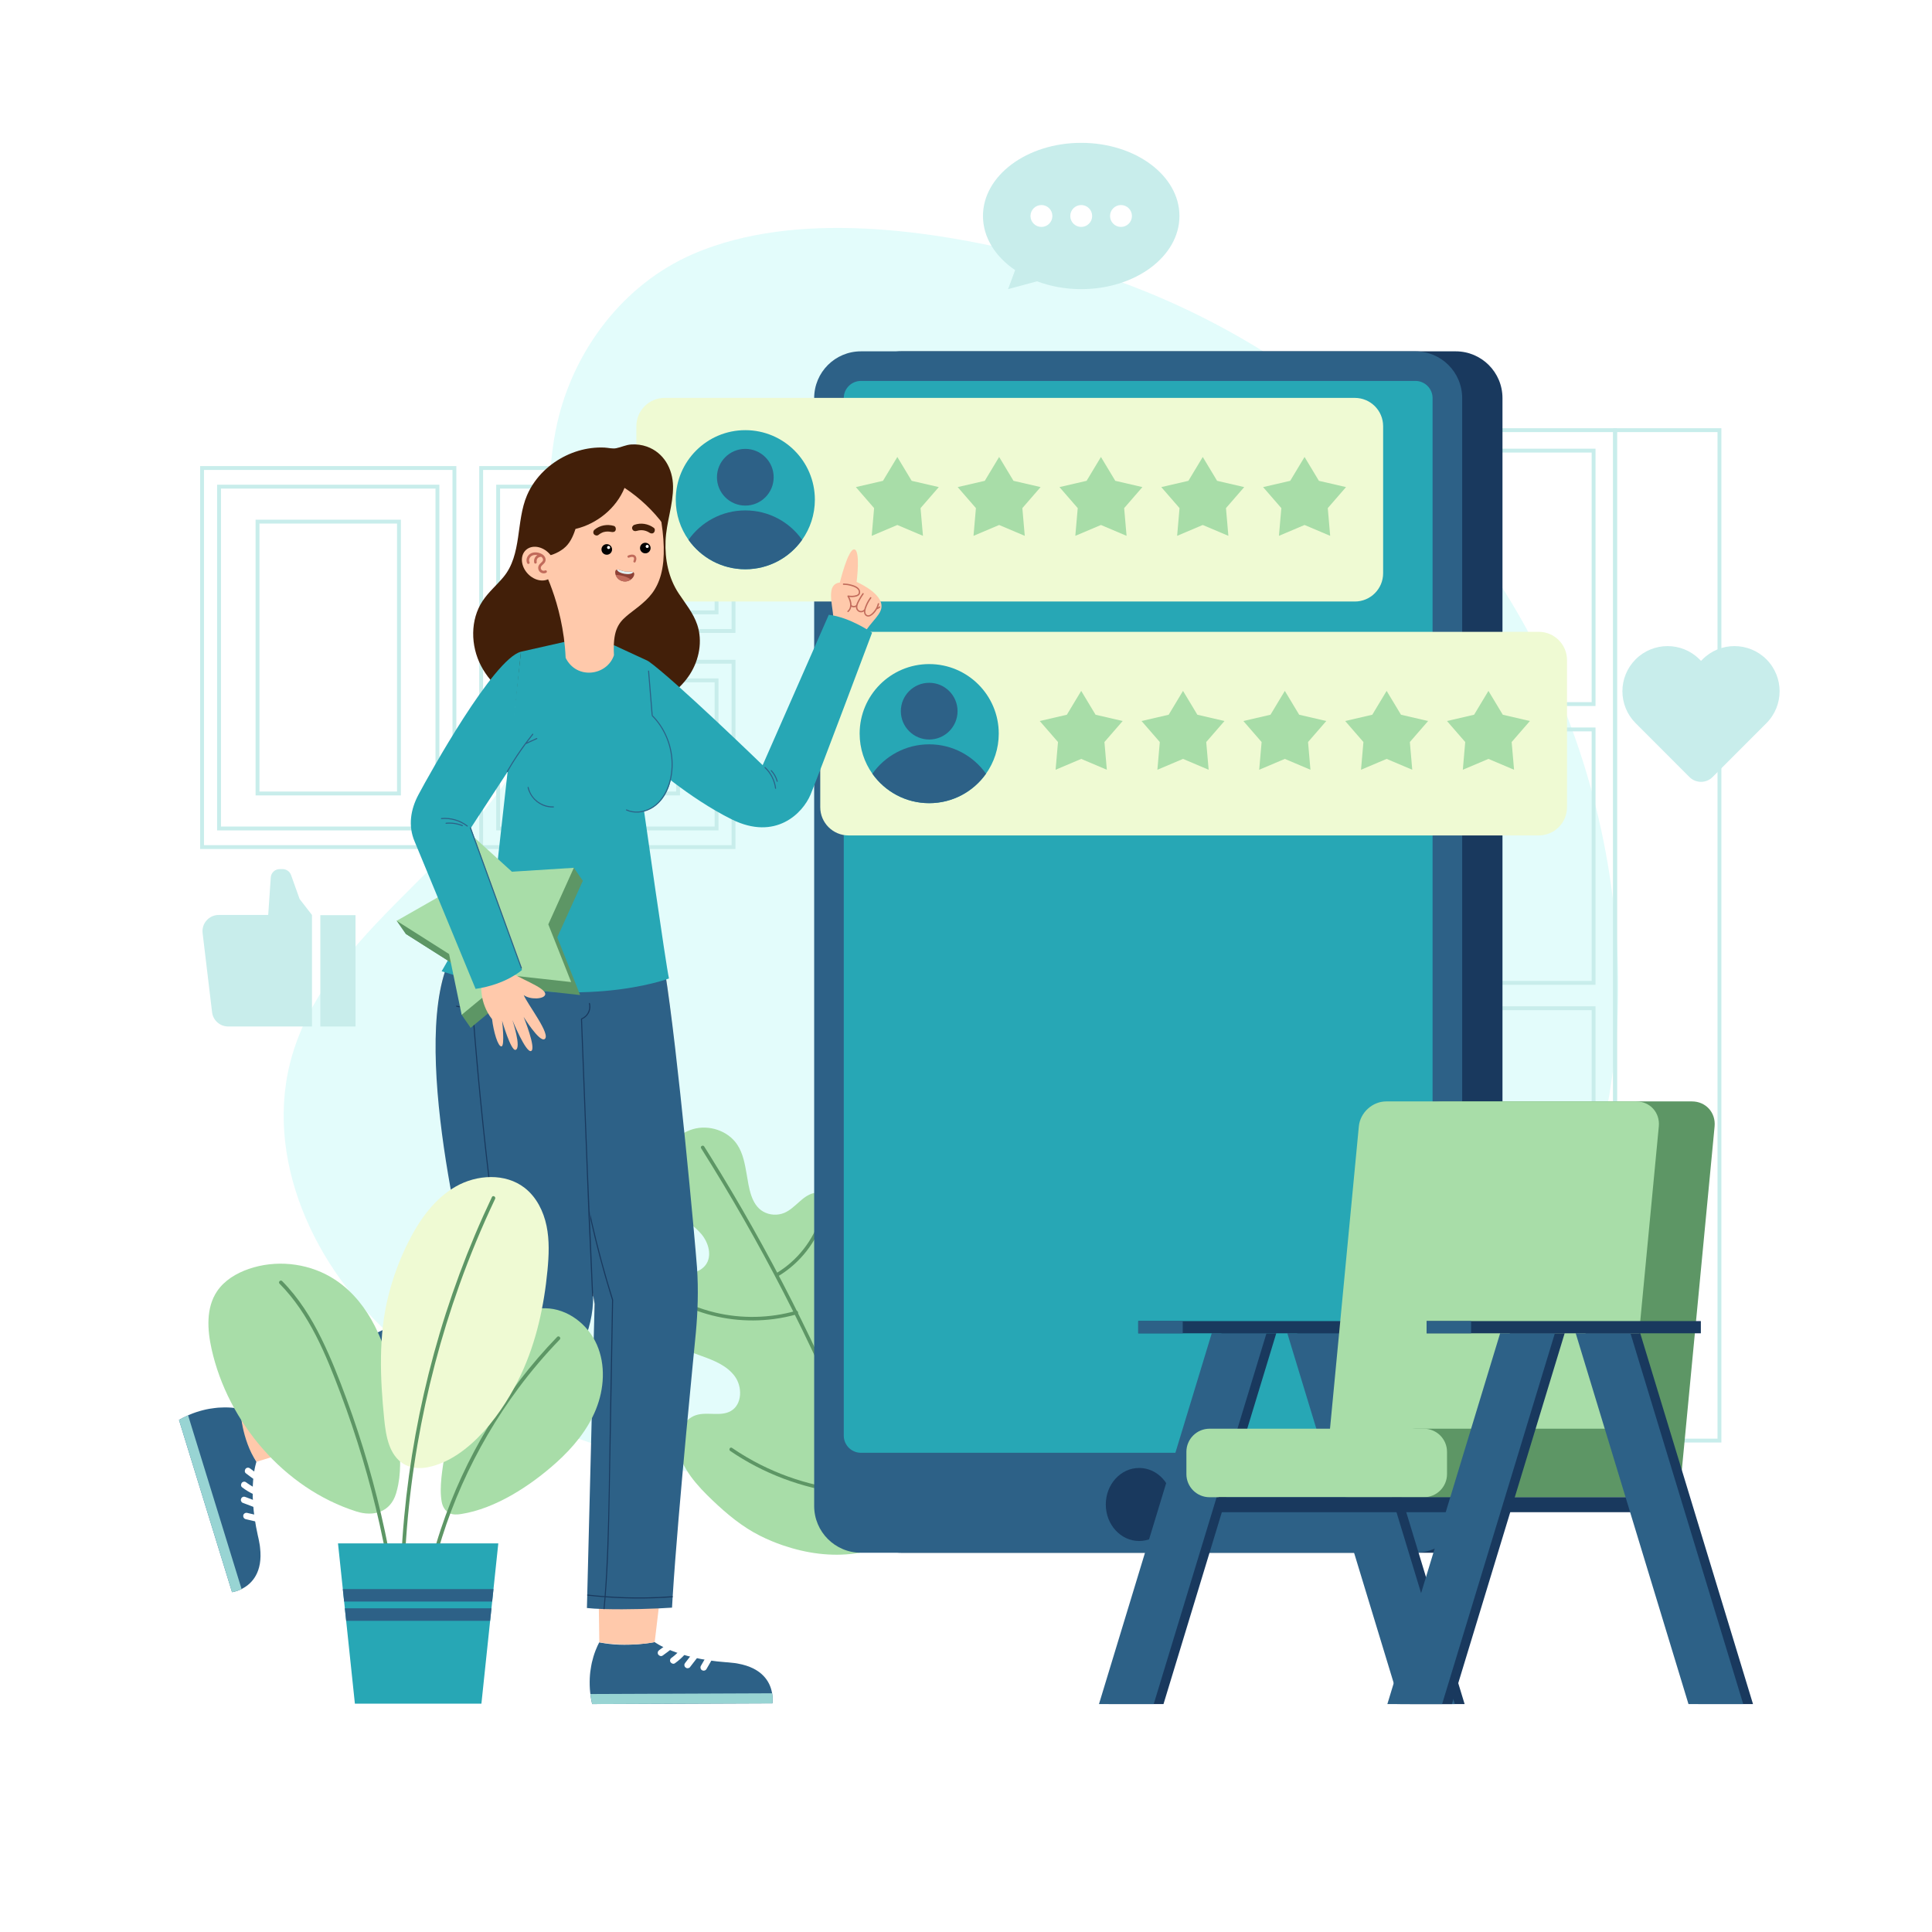 <?xml version="1.0" encoding="UTF-8"?>
<svg xmlns="http://www.w3.org/2000/svg" xmlns:xlink="http://www.w3.org/1999/xlink" version="1.1" x="0px" y="0px" viewBox="0 0 500 500" style="enable-background:new 0 0 500 500;" xml:space="preserve">
<g id="BACKGROUND">
	<rect style="fill:#FFFFFF;" width="500" height="500"></rect>
</g>
<g id="OBJECTS">
	<path style="fill:#E3FCFB;" d="M184.851,63.644c-1.913,0.644-3.789,1.362-5.623,2.16c-17.941,7.807-30.746,24.801-35.026,43.709   c-5.647,24.939,3.17,51.936-4.926,76.191c-11.506,34.472-53.215,52.314-63.589,87.144c-7.893,26.499,5.642,55.758,26.633,73.755   c20.991,17.997,48.154,26.864,74.846,34.08c33.891,9.161,68.777,16.397,103.845,14.746c35.069-1.651,70.646-12.926,96.375-36.813   c48.531-45.057,50.424-120.473,26.176-178.221c-23.464-55.88-71.836-96.9-130.136-112.714   C246.882,60.481,212.123,54.467,184.851,63.644z"></path>
	<g>
		<g>
			<g>
				<rect x="316.453" y="111.325" style="fill:none;stroke:#C8EDEB;stroke-miterlimit:10;" width="101.527" height="261.496"></rect>
				<rect x="417.98" y="111.325" style="fill:none;stroke:#C8EDEB;stroke-miterlimit:10;" width="27.014" height="261.496"></rect>
				<rect x="322.017" y="116.62" style="fill:none;stroke:#C8EDEB;stroke-miterlimit:10;" width="90.4" height="65.595"></rect>
				<rect x="322.017" y="188.774" style="fill:none;stroke:#C8EDEB;stroke-miterlimit:10;" width="90.4" height="65.595"></rect>
				<rect x="322.017" y="260.928" style="fill:none;stroke:#C8EDEB;stroke-miterlimit:10;" width="90.4" height="65.595"></rect>
			</g>
			<g>
				<g>
					<rect x="52.293" y="121.123" style="fill:none;stroke:#C8EDEB;stroke-miterlimit:10;" width="65.31" height="98.104"></rect>
					<rect x="56.687" y="125.942" style="fill:none;stroke:#C8EDEB;stroke-miterlimit:10;" width="56.522" height="88.465"></rect>
					<rect x="66.645" y="134.996" style="fill:none;stroke:#C8EDEB;stroke-miterlimit:10;" width="36.606" height="70.356"></rect>
				</g>
				<g>
					<rect x="124.526" y="171.257" style="fill:none;stroke:#C8EDEB;stroke-miterlimit:10;" width="65.31" height="47.969"></rect>
					<rect x="128.92" y="176.076" style="fill:none;stroke:#C8EDEB;stroke-miterlimit:10;" width="56.522" height="38.331"></rect>
					<rect x="138.878" y="185.131" style="fill:none;stroke:#C8EDEB;stroke-miterlimit:10;" width="36.606" height="20.222"></rect>
				</g>
				<g>
					<rect x="124.526" y="121.123" style="fill:none;stroke:#C8EDEB;stroke-miterlimit:10;" width="65.31" height="42.174"></rect>
					<rect x="128.92" y="125.942" style="fill:none;stroke:#C8EDEB;stroke-miterlimit:10;" width="56.522" height="32.536"></rect>
					<rect x="138.878" y="132.099" style="fill:none;stroke:#C8EDEB;stroke-miterlimit:10;" width="36.606" height="20.222"></rect>
				</g>
			</g>
		</g>
	</g>
	<g>
		<path style="fill:#A8DDA8;" d="M202.624,399.937c-2.027-0.689-4.005-1.518-5.917-2.477c-4.627-2.323-8.584-5.628-12.317-9.183    c-3.738-3.561-8.358-8.445-8.868-13.817c-0.32-3.373,1.365-7.16,4.586-8.215c2.918-0.956,6.388,0.451,9.047-1.083    c2.959-1.707,3.018-6.274,0.982-9.017c-2.036-2.743-5.411-4.089-8.629-5.235c-3.218-1.147-6.615-2.328-8.872-4.893    c-1.984-2.255-2.831-5.463-2.217-8.403c0.614-2.94,2.673-5.542,5.393-6.815c2.325-1.088,5.229-1.364,6.787-3.405    c1.772-2.322,0.791-5.794-1.093-8.026c-1.884-2.232-4.497-3.729-6.522-5.833c-3.014-3.13-4.58-7.686-3.817-11.964    c0.763-4.278,3.959-8.108,8.127-9.339c4.167-1.231,9.095,0.376,11.502,3.994c1.498,2.251,1.978,5.007,2.443,7.671    c0.576,3.3,1.071,7.848,4.297,9.674c1.635,0.926,3.702,1.048,5.435,0.32c2.855-1.199,4.628-4.44,7.649-5.123    c1.773-0.401,3.682,0.215,5.085,1.371c1.403,1.157,2.339,2.801,2.915,4.526c2.496,7.474-1.334,14.97-2.09,22.385    c-0.377,3.701,0.277,9.192,4.676,10.205c1.578,0.363,3.403-0.214,4.278-1.577c1.133-1.764,0.453-4.136,1.097-6.131    c0.822-2.547,3.817-3.972,6.46-3.554c2.643,0.418,4.862,2.334,6.265,4.613c5.152,8.369,5.279,21.176,4.416,30.607    c-0.605,6.613-1.646,13.475-4.74,19.434c-1.519,2.925-3.578,5.582-6.259,7.529c-3.22,2.338-7.442,3.316-11.349,3.852    C215.005,402.902,208.676,401.993,202.624,399.937z"></path>
		<path style="fill:#5D9665;" d="M230.443,396.355c-2.399-6.815-4.946-13.578-7.641-20.281c-2.684-6.675-5.512-13.291-8.483-19.843    c-2.984-6.58-6.112-13.094-9.382-19.537c-3.269-6.443-6.68-12.814-10.229-19.107c-3.531-6.262-7.2-12.448-11.002-18.549    c-0.485-0.778-0.972-1.554-1.46-2.329c-0.314-0.498-1.108-0.038-0.792,0.463c3.835,6.081,7.539,12.245,11.106,18.488    c3.566,6.243,6.996,12.563,10.287,18.956c3.29,6.392,6.441,12.857,9.45,19.386c3.021,6.558,5.899,13.182,8.629,19.866    c2.718,6.656,5.29,13.372,7.714,20.14c0.309,0.863,0.615,1.726,0.92,2.591C229.754,397.152,230.64,396.914,230.443,396.355z"></path>
		<path style="fill:#5D9665;" d="M226.538,386.001c-10.247,0.088-20.481-2.297-29.639-6.895c-2.581-1.296-5.07-2.766-7.455-4.394    c-0.489-0.333-0.948,0.461-0.463,0.792c8.575,5.854,18.524,9.59,28.819,10.901c2.897,0.369,5.817,0.538,8.738,0.513    C227.127,386.913,227.129,385.996,226.538,386.001z"></path>
		<path style="fill:#5D9665;" d="M232.198,344.139c-0.069,8.324-2.261,16.635-6.408,23.862c-1.101,1.918-2.399,3.777-4.247,5.043    c-0.484,0.332-0.025,1.126,0.463,0.792c3.363-2.306,5.309-6.365,6.899-9.996c1.739-3.973,2.967-8.163,3.626-12.45    c0.369-2.4,0.565-4.823,0.585-7.251C233.119,343.549,232.202,343.548,232.198,344.139z"></path>
		<path style="fill:#5D9665;" d="M205.972,339.253c-6.776,1.919-14.01,2.071-20.862,0.44c-1.955-0.465-3.87-1.076-5.737-1.819    c-0.548-0.218-0.786,0.668-0.244,0.884c6.688,2.661,14.039,3.552,21.173,2.604c1.999-0.266,3.974-0.675,5.914-1.224    C206.782,339.976,206.541,339.091,205.972,339.253z"></path>
		<path style="fill:#5D9665;" d="M212.408,314.742c-1.852,6.181-6.05,11.54-11.604,14.824c-0.508,0.3-0.047,1.093,0.463,0.792    c5.758-3.404,10.106-8.965,12.025-15.372C213.462,314.419,212.578,314.177,212.408,314.742z"></path>
	</g>
	<g>
		<g>
			<path style="fill:#19395E;" d="M376.74,90.925H233.236c-6.682,0-12.1,5.417-12.1,12.1v286.723c0,6.682,5.417,12.1,12.1,12.1     H376.74c6.682,0,12.1-5.417,12.1-12.1V103.024C388.84,96.342,383.422,90.925,376.74,90.925z"></path>
			<path style="fill:#2D6187;" d="M366.311,90.925H222.807c-6.682,0-12.1,5.417-12.1,12.1v286.723c0,6.682,5.417,12.1,12.1,12.1     h143.504c6.683,0,12.1-5.417,12.1-12.1V103.024C378.41,96.342,372.993,90.925,366.311,90.925z"></path>
			<path style="fill:#27A7B5;" d="M222.807,375.978c-2.449,0-4.441-1.992-4.441-4.441V103.024c0-2.449,1.992-4.44,4.441-4.44     h143.504c2.449,0,4.44,1.992,4.44,4.44v268.513c0,2.449-1.992,4.441-4.44,4.441H222.807z"></path>
			<ellipse style="fill:#19395E;" cx="294.811" cy="389.357" rx="8.634" ry="9.452"></ellipse>
		</g>
		<g>
			<path style="fill:#EFFAD3;" d="M350.635,102.977H172.011c-4.042,0-7.319,3.277-7.319,7.319v38.058     c0,4.042,3.277,7.319,7.319,7.319h178.624c4.042,0,7.319-3.277,7.319-7.319v-38.058     C357.953,106.253,354.677,102.977,350.635,102.977z"></path>
			<g>
				<path style="fill:#27A7B5;" d="M210.887,129.322c0,3.868-1.22,7.447-3.298,10.383c-3.258,4.608-8.63,7.618-14.702,7.618      c-6.072,0-11.445-3.01-14.702-7.618c-2.078-2.937-3.298-6.516-3.298-10.383c0-9.94,8.061-17.997,18.001-17.997      C202.826,111.325,210.887,119.382,210.887,129.322z"></path>
				<path style="fill:#2D6187;" d="M207.589,139.706c-3.258,4.608-8.63,7.618-14.702,7.618c-6.072,0-11.445-3.01-14.702-7.618      c3.258-4.608,8.63-7.614,14.702-7.614C198.958,132.092,204.331,135.098,207.589,139.706z"></path>
				<circle style="fill:#2D6187;" cx="192.886" cy="123.508" r="7.338"></circle>
			</g>
			<g>
				<polygon style="fill:#A8DDA8;" points="232.228,135.864 225.597,138.674 226.219,131.499 221.498,126.06 228.514,124.435       232.228,118.265 235.941,124.435 242.958,126.06 238.236,131.499 238.859,138.674     "></polygon>
				<polygon style="fill:#A8DDA8;" points="258.576,135.864 251.944,138.674 252.567,131.499 247.846,126.06 254.862,124.435       258.576,118.265 262.289,124.435 269.305,126.06 264.584,131.499 265.207,138.674     "></polygon>
				<polygon style="fill:#A8DDA8;" points="284.923,135.864 278.292,138.674 278.915,131.499 274.194,126.06 281.21,124.435       284.923,118.265 288.637,124.435 295.653,126.06 290.932,131.499 291.555,138.674     "></polygon>
				<polygon style="fill:#A8DDA8;" points="311.271,135.864 304.64,138.674 305.262,131.499 300.542,126.06 307.558,124.435       311.271,118.265 314.985,124.435 322.001,126.06 317.28,131.499 317.902,138.674     "></polygon>
				<polygon style="fill:#A8DDA8;" points="337.619,135.864 330.987,138.674 331.61,131.499 326.889,126.06 333.905,124.435       337.619,118.265 341.332,124.435 348.348,126.06 343.627,131.499 344.25,138.674     "></polygon>
			</g>
		</g>
		<g>
			<path style="fill:#EFFAD3;" d="M398.224,163.514H219.6c-4.042,0-7.319,3.277-7.319,7.319v38.058c0,4.042,3.277,7.319,7.319,7.319     h178.624c4.042,0,7.319-3.277,7.319-7.319v-38.058C405.542,166.791,402.266,163.514,398.224,163.514z"></path>
			<g>
				<path style="fill:#27A7B5;" d="M258.476,189.86c0,3.868-1.22,7.447-3.298,10.383c-3.258,4.608-8.63,7.618-14.702,7.618      c-6.072,0-11.445-3.01-14.702-7.618c-2.078-2.937-3.298-6.516-3.298-10.383c0-9.94,8.061-17.997,18.001-17.997      C250.415,171.863,258.476,179.92,258.476,189.86z"></path>
				<path style="fill:#2D6187;" d="M255.177,200.243c-3.258,4.608-8.63,7.618-14.702,7.618c-6.072,0-11.445-3.01-14.702-7.618      c3.258-4.608,8.63-7.614,14.702-7.614C246.547,192.63,251.92,195.635,255.177,200.243z"></path>
				<circle style="fill:#2D6187;" cx="240.475" cy="184.046" r="7.338"></circle>
			</g>
			<g>
				<polygon style="fill:#A8DDA8;" points="279.817,196.402 273.186,199.211 273.809,192.037 269.087,186.598 276.103,184.973       279.817,178.803 283.53,184.973 290.547,186.598 285.826,192.037 286.448,199.211     "></polygon>
				<polygon style="fill:#A8DDA8;" points="306.165,196.402 299.533,199.211 300.156,192.037 295.435,186.598 302.451,184.973       306.165,178.803 309.878,184.973 316.894,186.598 312.173,192.037 312.796,199.211     "></polygon>
				<polygon style="fill:#A8DDA8;" points="332.512,196.402 325.881,199.211 326.504,192.037 321.783,186.598 328.799,184.973       332.512,178.803 336.226,184.973 343.242,186.598 338.521,192.037 339.144,199.211     "></polygon>
				<polygon style="fill:#A8DDA8;" points="358.86,196.402 352.229,199.211 352.852,192.037 348.13,186.598 355.147,184.973       358.86,178.803 362.574,184.973 369.59,186.598 364.869,192.037 365.491,199.211     "></polygon>
				<polygon style="fill:#A8DDA8;" points="385.208,196.402 378.576,199.211 379.199,192.037 374.478,186.598 381.494,184.973       385.208,178.803 388.921,184.973 395.937,186.598 391.216,192.037 391.839,199.211     "></polygon>
			</g>
		</g>
	</g>
	<g>
		<g>
			<g>
				<path style="fill:#2D6187;" d="M152.752,438.102l0.047,0.305c0.048,0.453,0.105,0.887,0.19,1.358      c0.094,0.388,0.17,0.813,0.255,1.247l46.648-0.19c0,0,0.072-0.481,0.069-1.239c-0.02-0.388-0.05-0.841-0.135-1.368      c-0.019-0.092-0.028-0.203-0.066-0.305c-0.519-2.624-2.448-6.241-8.824-7.38c-0.305-0.073-0.629-0.109-0.981-0.153h-0.028      c-0.5-0.072-0.999-0.116-1.536-0.16c-0.176-0.009-0.352-0.026-0.527-0.035c-12.764-0.947-18.431-5.205-18.431-5.205      s-7.391,1.51-14.332,0.058c0,0-0.808,1.353-1.52,3.705c-0.11,0.398-0.228,0.824-0.337,1.277      c-0.027,0.084-0.046,0.176-0.073,0.278c-0.046,0.176-0.082,0.379-0.118,0.583c-0.009,0.055-0.027,0.13-0.027,0.185      c0,0.046-0.027,0.065-0.027,0.102c-0.181,0.962-0.315,2.017-0.366,3.154C152.584,435.504,152.598,436.771,152.752,438.102z"></path>
				<path style="fill:#FFFFFF;" d="M174.067,425.337c-0.16-0.145-0.368-0.253-0.591-0.242c-0.235,0.012-0.406,0.101-0.589,0.246      c-0.128,0.102-0.256,0.203-0.385,0.304c-0.613,0.476-1.237,0.94-1.871,1.387c-0.18,0.127-0.322,0.281-0.381,0.5      c-0.054,0.2-0.028,0.465,0.087,0.642c0.23,0.353,0.761,0.564,1.142,0.295c0.885-0.624,1.748-1.277,2.593-1.954      c0.156-0.124,0.242-0.401,0.242-0.59C174.313,425.721,174.221,425.477,174.067,425.337z"></path>
				<path style="fill:#FFFFFF;" d="M177.375,426.809c-0.313-0.285-0.877-0.35-1.179,0.005c-0.607,0.713-1.286,1.361-2.022,1.94      c-0.118,0.09-0.236,0.179-0.357,0.265c-0.18,0.129-0.321,0.279-0.381,0.5c-0.054,0.2-0.028,0.465,0.087,0.642      c0.229,0.352,0.762,0.565,1.142,0.294c1-0.713,1.918-1.532,2.715-2.467c0.145-0.171,0.243-0.36,0.242-0.591      C177.621,427.193,177.529,426.949,177.375,426.809z"></path>
				<path style="fill:#FFFFFF;" d="M180.415,427.874c-0.16-0.145-0.368-0.253-0.59-0.242c-0.205,0.01-0.457,0.076-0.589,0.246      l-1.881,2.439c-0.141,0.183-0.243,0.349-0.242,0.591c0.001,0.204,0.093,0.448,0.247,0.589c0.159,0.145,0.368,0.253,0.59,0.242      c0.205-0.01,0.457-0.076,0.589-0.247l1.881-2.439c0.141-0.183,0.243-0.349,0.242-0.591      C180.661,428.258,180.569,428.014,180.415,427.874z"></path>
				<path style="fill:#FFFFFF;" d="M183.785,428.646c-0.402-0.211-0.911-0.099-1.143,0.309c-0.41,0.709-0.816,1.411-1.226,2.12      c-0.254,0.377-0.137,0.965,0.277,1.182c0.402,0.211,0.911,0.099,1.143-0.309c0.41-0.709,0.816-1.411,1.226-2.12      C184.316,429.45,184.199,428.862,183.785,428.646z"></path>
				<path style="fill:#98D4D3;" d="M152.793,438.413c0.056,0.44,0.111,0.888,0.203,1.346c0.082,0.404,0.156,0.826,0.256,1.256      l46.638-0.19c0,0,0.079-0.476,0.076-1.24c-0.02-0.395-0.049-0.853-0.14-1.364L152.793,438.413z"></path>
			</g>
			<g>
				<path style="fill:#2D6187;" d="M48.966,366.156l-0.278,0.134c-0.42,0.178-0.818,0.358-1.245,0.577      c-0.344,0.203-0.729,0.399-1.119,0.606l13.728,44.583c0,0,0.481-0.071,1.206-0.294c0.366-0.132,0.79-0.292,1.27-0.526      c0.083-0.045,0.186-0.087,0.273-0.152c2.36-1.259,5.261-4.155,4.5-10.586c-0.019-0.313-0.079-0.634-0.138-0.983l-0.008-0.027      c-0.076-0.499-0.179-0.99-0.293-1.516c-0.043-0.171-0.077-0.344-0.12-0.515c-2.801-12.489-0.372-19.148-0.372-19.148      s-3.591-6.634-4.218-13.697c0,0-1.53-0.38-3.986-0.379c-0.413,0.011-0.855,0.021-1.32,0.049      c-0.088-0.002-0.182,0.008-0.287,0.011c-0.182,0.008-0.387,0.032-0.592,0.056c-0.056,0.008-0.132,0.012-0.185,0.028      c-0.044,0.013-0.07-0.008-0.105,0.003c-0.973,0.106-2.022,0.284-3.125,0.565C51.403,365.241,50.195,365.623,48.966,366.156z"></path>
				<path style="fill:#FFFFFF;" d="M67.37,382.846c0.093-0.195,0.135-0.426,0.06-0.635c-0.079-0.221-0.214-0.36-0.407-0.491      c-0.135-0.093-0.269-0.186-0.403-0.28c-0.634-0.449-1.258-0.911-1.871-1.388c-0.174-0.136-0.362-0.226-0.589-0.22      c-0.207,0.006-0.453,0.108-0.589,0.269c-0.272,0.322-0.318,0.892,0.049,1.178c0.854,0.665,1.73,1.301,2.623,1.914      c0.164,0.113,0.454,0.116,0.635,0.06C67.074,383.193,67.28,383.034,67.37,382.846z"></path>
				<path style="fill:#FFFFFF;" d="M66.923,386.439c0.182-0.383,0.08-0.941-0.347-1.127c-0.858-0.374-1.675-0.835-2.443-1.371      c-0.12-0.087-0.24-0.174-0.357-0.264c-0.175-0.135-0.36-0.226-0.589-0.22c-0.207,0.006-0.454,0.108-0.59,0.269      c-0.27,0.321-0.32,0.894,0.05,1.178c0.972,0.75,2.023,1.39,3.149,1.882c0.206,0.09,0.415,0.128,0.636,0.06      C66.626,386.786,66.833,386.627,66.923,386.439z"></path>
				<path style="fill:#FFFFFF;" d="M66.786,389.658c0.093-0.195,0.135-0.426,0.06-0.635c-0.069-0.193-0.206-0.415-0.407-0.492      l-2.88-1.092c-0.216-0.082-0.404-0.131-0.635-0.06c-0.195,0.06-0.402,0.219-0.492,0.407c-0.093,0.195-0.135,0.426-0.06,0.635      c0.069,0.193,0.206,0.415,0.407,0.492l2.88,1.092c0.216,0.082,0.404,0.131,0.635,0.06      C66.49,390.004,66.696,389.846,66.786,389.658z"></path>
				<path style="fill:#FFFFFF;" d="M67.026,393.107c0.085-0.446-0.17-0.9-0.628-1.004c-0.797-0.186-1.587-0.371-2.384-0.557      c-0.435-0.133-0.963,0.149-1.05,0.608c-0.085,0.446,0.17,0.9,0.628,1.004c0.797,0.186,1.588,0.371,2.385,0.557      C66.41,393.848,66.938,393.566,67.026,393.107z"></path>
				<path style="fill:#98D4D3;" d="M48.68,366.286c-0.405,0.181-0.818,0.365-1.229,0.585c-0.362,0.196-0.745,0.389-1.128,0.61      l13.725,44.573c0,0,0.479-0.063,1.208-0.287c0.372-0.134,0.802-0.294,1.265-0.53L48.68,366.286z"></path>
			</g>
			<path style="fill:#FFC9AB;" d="M179.116,344.543c-0.404,2.528-6.069,50.067-8.542,70.846c-0.696,5.859-1.138,9.588-1.138,9.588     s-6.003,1.368-14.333,0.06l-0.139-9.943l-1.081-77.66l-14.229-86.068h32.433c3.309,20.437,7.047,70.944,7.464,76.797     C179.968,334.019,179.761,340.513,179.116,344.543z"></path>
			<path style="fill:#FFC9AB;" d="M141.755,355.231c-4.428,1.324-48.388,14.8-67.064,20.525c-5.105,1.567-8.321,2.553-8.321,2.553     c-3.849-5.698-4.218-13.689-4.218-13.689c2.433-0.672,5.165-1.766,8.111-3.137c16.296-7.571,39.166-23.536,54.667-23.001     c0,0-18.305-61.132-9.746-87.117h33.727c0,0,3.997,74.87,4.183,83.699C153.279,343.893,148.586,353.186,141.755,355.231z"></path>
			<g>
				<path style="fill:#2D6187;" d="M180.099,344.751c-0.221,2.438-4.576,45.639-6.006,68.342c-0.005,0.093-0.011,0.183-0.016,0.273      c-0.057,0.936-0.112,1.835-0.158,2.692c-3.975,0.289-11.72,0.53-17.462,0.368c-0.09-0.003-0.18-0.005-0.267-0.008      c-1.66-0.049-3.14-0.137-4.297-0.265l0.082-3.219l0.005-0.273l1.903-75.227l-0.377-2.274c0-0.003,0-0.003,0-0.005l-0.005-0.033      l-0.363-2.195c0-0.003,0-0.005-0.003-0.011l-13.481-81.55h32.433c3.309,20.437,7.874,70.734,8.291,76.587      C180.795,333.808,180.561,339.673,180.099,344.751z"></path>
				<path style="fill:#19395E;" d="M158.676,336.418c-0.106,6.077-0.216,12.152-0.322,18.229      c-0.194,10.822-0.382,21.641-0.579,32.463c-0.156,8.671-0.347,17.347-1.029,25.993c-0.006,0.09-0.014,0.183-0.019,0.273h-0.003      c-0.079,1.016-0.169,2.034-0.268,3.049c-0.09-0.003-0.18-0.005-0.267-0.008c0.095-1.021,0.186-2.042,0.267-3.063      c0.006-0.09,0.014-0.18,0.022-0.27c0.306-3.893,0.516-7.792,0.663-11.693c0.409-10.77,0.491-21.554,0.682-32.327      c0.194-10.877,0.385-21.751,0.579-32.625c-0.128-0.415-0.259-0.827-0.385-1.242c-1.032-3.344-1.996-6.708-2.891-10.09      c-0.838-3.178-1.619-6.372-2.337-9.577c-0.046-0.207-0.093-0.415-0.139-0.622c-0.008-0.033-0.014-0.066-0.022-0.098      c-0.131-0.595-0.259-1.19-0.387-1.788c-0.595-2.793-1.147-5.597-1.649-8.406c-0.617-3.445-1.166-6.902-1.641-10.369      c-0.475-3.445-0.879-6.899-1.212-10.361c-0.019-0.175,0.254-0.172,0.273,0c0.041,0.437,0.085,0.871,0.128,1.308      c0.355,3.484,0.781,6.962,1.278,10.432c0.494,3.445,1.057,6.883,1.69,10.306c0.339,1.826,0.693,3.65,1.07,5.468      c0.126,0.601,0.251,1.201,0.38,1.802c0.057,0.257,0.112,0.513,0.169,0.773c0,0.003,0,0.003,0,0.005      c0.161,0.745,0.327,1.488,0.497,2.233c0.773,3.396,1.611,6.776,2.52,10.137c0.906,3.355,1.881,6.691,2.921,10.009      c0,0.003,0.003,0.008,0.003,0.014c0,0.003,0.003,0.003,0.003,0.005v0.008C158.673,336.397,158.679,336.405,158.676,336.418z"></path>
				<path style="fill:#2D6187;" d="M153.508,335.425c0.096,8.764-4.289,18.663-11.051,20.689      c-4.202,1.256-43.739,14.958-63.726,21.246c-0.087,0.03-0.175,0.057-0.259,0.085c-0.98,0.306-1.914,0.595-2.79,0.865      c-1.916-4.081-4.865-12.217-6.014-17.388c-0.022-0.093-0.041-0.183-0.06-0.273c-0.098-0.453-0.18-0.885-0.246-1.283      c1.084-0.502,2.181-1.032,3.29-1.581c0.085-0.044,0.172-0.085,0.259-0.128c15.428-7.674,33.121-19.179,50.004-20.757      c0.011-0.003,0.022-0.003,0.035-0.003c0.066-0.011,0.131-0.014,0.199-0.022c0,0-16.525-59.524-7.966-85.509l34.942-0.158      c0,0,0.003,0.055,0.005,0.158c0.038,0.893,0.235,5.487,0.513,12.113v0.003c0.005,0.098,0.008,0.191,0.014,0.289      c0.554,13.203,1.433,34.232,2.069,50.203c0,0.003,0,0.003,0,0.005c0.022,0.521,0.041,1.04,0.063,1.551      c0.379,9.624,0.663,17.17,0.715,19.624c0,0.003,0,0.003,0,0.005v0.126C153.508,335.332,153.508,335.378,153.508,335.425z"></path>
				<path style="fill:#19395E;" d="M152.132,303.02c-0.321-8.375-0.641-16.75-0.962-25.125c-0.18-4.704-0.36-9.407-0.54-14.111      c0.718-0.311,1.329-0.841,1.712-1.527c0.443-0.792,0.553-1.739,0.331-2.616c-0.043-0.17-0.307-0.098-0.263,0.073      c0.4,1.576-0.43,3.24-1.942,3.848c-0.031,0.012-0.051,0.033-0.066,0.057c-0.029,0.022-0.049,0.055-0.047,0.103      c0.322,8.418,0.645,16.836,0.967,25.254c0.321,8.375,0.641,16.75,0.962,25.125c0.181,4.724,0.775,16.561,0.956,21.286      c0.007,0.175,0.28,0.176,0.273,0C153.189,326.969,152.454,311.438,152.132,303.02z"></path>
				<path style="fill:#19395E;" d="M131.111,338.34c-0.568,0.106-1.136,0.218-1.704,0.333c-4.581,0.917-9.124,2.015-13.62,3.284      c-4.513,1.275-8.971,2.727-13.372,4.349c-4.382,1.613-8.703,3.385-12.979,5.264c-4.248,1.867-8.455,3.836-12.635,5.856      c-1.226,0.592-2.449,1.188-3.669,1.788c-0.085,0.041-0.172,0.082-0.257,0.125c-1.07,0.524-2.138,1.051-3.208,1.581      c-0.022-0.093-0.041-0.183-0.06-0.273c1.073-0.532,2.148-1.062,3.224-1.589c0.085-0.044,0.172-0.085,0.257-0.125      c1.726-0.849,3.456-1.69,5.19-2.52c4.204-2.015,8.436-3.97,12.719-5.818c4.251-1.835,8.548-3.56,12.905-5.122      c4.417-1.581,8.895-2.992,13.421-4.226c4.477-1.22,9.001-2.266,13.558-3.14c-0.849-5.618-1.652-11.242-2.408-16.872      c-1.346-10.033-2.547-20.085-3.601-30.154c-1.059-10.118-1.966-20.252-2.727-30.4c-0.014-0.175,0.259-0.172,0.273,0      c0.426,5.66,0.895,11.316,1.411,16.967c0.92,10.082,1.99,20.148,3.208,30.197c1.22,10.09,2.594,20.159,4.111,30.208      c0,0.014,0,0.027-0.003,0.041C131.231,338.16,131.242,338.316,131.111,338.34z"></path>
				<path style="fill:#19395E;" d="M174.093,413.093c-0.005,0.093-0.011,0.183-0.016,0.273c-0.748,0.057-1.499,0.107-2.247,0.147      c-3.628,0.199-7.265,0.229-10.899,0.096c-1.403-0.052-2.804-0.131-4.204-0.232h-0.003c-0.09-0.005-0.177-0.014-0.268-0.022      c-1.496-0.109-2.992-0.251-4.483-0.42l0.005-0.273c1.384,0.158,2.774,0.289,4.163,0.399c0.112,0.008,0.224,0.016,0.336,0.025      c0.09,0.008,0.177,0.014,0.268,0.019c3.423,0.249,6.858,0.349,10.29,0.303C169.389,413.374,171.745,413.27,174.093,413.093z"></path>
				<path style="fill:#19395E;" d="M78.731,377.359c-0.087,0.03-0.175,0.057-0.259,0.085c-0.262-0.543-0.513-1.089-0.756-1.641      c-1.335-3.011-2.443-6.121-3.312-9.296c-0.644-2.359-1.155-4.75-1.529-7.167c-0.017-0.093-0.03-0.188-0.044-0.281      c-0.065-0.423-0.126-0.849-0.18-1.275c0.085-0.044,0.172-0.085,0.259-0.128c0.052,0.426,0.112,0.854,0.177,1.278      c0.014,0.095,0.027,0.188,0.044,0.281c0.156,1.021,0.339,2.037,0.543,3.049c0.655,3.213,1.553,6.378,2.681,9.457      C77.058,373.638,77.852,375.519,78.731,377.359z"></path>
				<path style="fill:#19395E;" d="M126.243,338.009c-0.956-0.697-2.111-1.084-3.293-1.114c-0.176-0.004-0.176,0.269,0,0.273      c1.137,0.028,2.237,0.407,3.155,1.076C126.247,338.349,126.383,338.112,126.243,338.009z"></path>
				<path style="fill:#19395E;" d="M127.883,254.826c-0.201,1.525-1.044,2.909-2.198,3.907c-1.263,1.092-2.894,1.67-4.549,1.785      c-0.986,0.068-1.976-0.02-2.939-0.241c-0.171-0.039-0.244,0.224-0.073,0.263c1.771,0.406,3.667,0.384,5.386-0.237      c1.538-0.555,2.882-1.597,3.749-2.99c0.471-0.757,0.779-1.602,0.896-2.486C128.179,254.653,127.906,254.654,127.883,254.826z"></path>
			</g>
		</g>
		<g>
			<path style="fill:#421F09;" d="M136.389,128.185c-2.899,6.758-1.246,15.359-6.122,21.187c-1.744,2.084-3.853,3.87-5.357,6.134     c-3.255,4.902-3.138,11.604-0.414,16.82c2.724,5.216,7.755,8.992,13.282,11.01c5.527,2.017,11.535,2.404,17.408,2.043     c4.455-0.274,8.929-0.98,13.056-2.678c4.127-1.698,7.907-4.449,10.314-8.207c2.406-3.759,3.312-8.578,1.891-12.809     c-1.009-3.007-3.054-5.473-4.784-8.079c-2.679-4.036-3.603-8.834-3.418-13.619c0.184-4.761,1.997-9.376,1.939-14.111     c-0.055-4.506-2.381-8.743-6.778-10.301c-1.286-0.456-2.666-0.635-4.027-0.548c-1.406,0.091-2.568,0.708-3.91,0.97     c-0.973,0.19-1.997-0.113-2.978-0.164c-1.165-0.06-2.335-0.011-3.491,0.136c-4.53,0.579-8.854,2.68-12.146,5.838     C138.969,123.615,137.421,125.781,136.389,128.185z"></path>
			<g>
				<g>
					<path style="fill:#FFC9AB;" d="M217.355,150.757c0,0,2.156-8.889,3.77-8.57c1.614,0.319,0.568,8.415,0.568,8.415       s5.927,2.51,6.414,5.854c0.361,2.474-2.51,4.048-4.891,8.067l-7.713-3.6C216.336,158.666,213.012,151.245,217.355,150.757z"></path>
					<path style="fill:#C16B5B;" d="M220.421,151.69c-0.691-0.214-1.41-0.32-2.132-0.335c-0.227-0.005-0.185-0.355,0.041-0.351       c0.662,0.014,1.316,0.107,1.955,0.28c0.574,0.155,1.187,0.358,1.664,0.725c0.413,0.318,0.693,0.786,0.663,1.319       c-0.03,0.542-0.424,0.885-0.919,1.033c-0.609,0.181-1.262,0.213-1.895,0.141c0.338,0.645,0.594,1.343,0.577,2.08       c0,0.014-0.002,0.028-0.003,0.043c0.338,0.268,0.809,0.292,1.16,0.017c0.014-0.011,0.028-0.015,0.043-0.021       c0.107-0.451,0.339-0.883,0.548-1.283c0.324-0.62,0.69-1.215,1.096-1.785c0.132-0.186,0.417,0.024,0.285,0.209       c-0.311,0.437-0.6,0.889-0.863,1.357c-0.266,0.474-0.55,0.977-0.701,1.502c-0.142,0.495-0.081,1.034,0.376,1.339       c0.422,0.282,0.989,0.176,1.31-0.208c0.014-0.016,0.029-0.026,0.045-0.036c0.074-0.319,0.192-0.632,0.302-0.917       c0.306-0.786,0.722-1.527,1.226-2.202c0.136-0.182,0.421,0.027,0.285,0.209c-0.472,0.633-0.862,1.32-1.155,2.053       c-0.251,0.63-0.719,1.74-0.021,2.254c0.644,0.474,1.504-0.474,1.875-0.925c0.467-0.567,0.806-1.236,0.981-1.95       c0.053-0.218,0.405-0.18,0.351,0.041c-0.078,0.317-0.182,0.624-0.313,0.92c0.005-0.003,0.01-0.005,0.015-0.007       c0.004-0.002,0.014-0.008,0.022-0.013c0.013-0.008,0.025-0.016,0.038-0.024c0.029-0.019,0.057-0.038,0.084-0.059       c0.057-0.042,0.111-0.088,0.162-0.135c0.068-0.063,0.194-0.047,0.248,0.026c0.06,0.081,0.046,0.181-0.026,0.248       c-0.216,0.202-0.481,0.357-0.764,0.444c-0.008,0.003-0.015,0.003-0.023,0.005c-0.081,0.141-0.168,0.279-0.262,0.413       c-0.37,0.525-0.869,1.073-1.458,1.352c-0.61,0.288-1.268,0.069-1.53-0.566c-0.086-0.208-0.112-0.426-0.107-0.646       c-0.332,0.222-0.748,0.302-1.144,0.178c-0.54-0.169-0.917-0.675-0.943-1.236c-0.002-0.04,0.002-0.081,0.003-0.121       c-0.378,0.181-0.827,0.17-1.191-0.037c-0.098,0.52-0.348,1.006-0.757,1.354c-0.173,0.148-0.395-0.127-0.222-0.274       c1.155-0.984,0.6-2.64-0.029-3.745c-0.066-0.116,0.056-0.27,0.182-0.248c0.699,0.123,1.482,0.129,2.161-0.106       c0.292-0.101,0.53-0.283,0.588-0.601c0.048-0.263-0.028-0.549-0.178-0.768C221.706,152.106,221.007,151.872,220.421,151.69z"></path>
				</g>
				<path style="fill:#27A7B5;" d="M167.759,171.08c6.662,4.708,29.619,26.946,29.619,26.946l17.11-38.921      c5.55,0.65,11.201,4.64,11.201,4.64s-13.858,36.929-15.903,41.855c-2.045,4.926-9.108,12.036-20.354,6.482      c-11.246-5.553-21.673-14.94-21.673-14.94V171.08z"></path>
				<path style="fill:#2D6187;" d="M198.082,198.534c-0.128-0.12-0.321,0.072-0.193,0.193c1.474,1.388,2.444,3.281,2.696,5.292      c0.021,0.172,0.295,0.174,0.273,0C200.597,201.934,199.612,199.975,198.082,198.534z"></path>
				<path style="fill:#2D6187;" d="M201.272,202.171c-0.282-1.06-0.827-2.035-1.579-2.833c-0.121-0.128-0.314,0.065-0.193,0.193      c0.721,0.764,1.239,1.698,1.509,2.712C201.054,202.413,201.318,202.341,201.272,202.171z"></path>
			</g>
			<g>
				<g>
					<g>
						<g>
							<g>
								<g>
									<g>
										<g>
											<g>
												<g>
													<g>
														<g>
															<g>
																<g>
																	<g>
																		<g>
																			<g>
																				<g>
																					<g>
																						<g>
																							<g>
																								<g>
																									<path style="fill:#27A7B5;" d="M114.297,251.365c34.588,11.078,58.83,1.863,58.83,1.863                           c-0.777-3.398-6.443-43.327-6.443-43.327c6.946-1.685,9.522-11.871,5.173-20.481                           c-0.758-1.498-1.722-2.947-2.912-4.299l-1.186-14.042l-8.752-4.049l-11.844-1.151l-12.338,2.785                           l-6.478,58.2L114.297,251.365z"></path>
																								</g>
																							</g>
																						</g>
																					</g>
																				</g>
																			</g>
																		</g>
																	</g>
																</g>
															</g>
														</g>
													</g>
												</g>
											</g>
										</g>
									</g>
								</g>
							</g>
						</g>
					</g>
				</g>
			</g>
			<path style="fill:#2D6187;" d="M172.893,191.357c-0.782-2.066-1.931-3.991-3.412-5.632c-0.182-0.202-0.37-0.4-0.562-0.593     c-0.004-0.004-0.008-0.005-0.012-0.008c0.007-0.017,0.011-0.037,0.009-0.061c-0.241-2.961-0.483-5.922-0.724-8.884     c-0.068-0.836-0.136-1.673-0.205-2.509c-0.014-0.174-0.287-0.175-0.273,0c0.242,2.961,0.483,5.922,0.725,8.884     c0.068,0.836,0.136,1.673,0.204,2.509c0.004,0.049,0.03,0.083,0.063,0.104c-0.027,0.047-0.03,0.107,0.02,0.157     c1.515,1.525,2.722,3.338,3.58,5.307c0.859,1.973,1.364,4.105,1.479,6.254c0.115,2.16-0.162,4.349-0.879,6.393     c-0.728,2.078-1.963,4.071-3.794,5.348c-1.76,1.227-4.083,1.781-6.169,1.15c-0.257-0.078-0.508-0.173-0.751-0.286     c-0.158-0.073-0.297,0.162-0.138,0.236c2.028,0.939,4.414,0.676,6.357-0.352c2.008-1.062,3.457-2.946,4.355-4.999     c0.898-2.052,1.316-4.307,1.317-6.543C174.084,195.628,173.674,193.42,172.893,191.357z"></path>
			<path style="fill:#2D6187;" d="M143.226,208.693c-2.346,0.071-4.577-1.168-5.741-3.207c-0.312-0.547-0.539-1.135-0.68-1.749     c-0.039-0.171-0.303-0.099-0.263,0.073c0.537,2.335,2.327,4.235,4.631,4.899c0.666,0.192,1.362,0.278,2.054,0.257     C143.401,208.961,143.402,208.688,143.226,208.693z"></path>
			<g>
				<g>
					<path style="fill:#FFC9AB;" d="M171.677,145.055c-0.004,0.082-0.016,0.165-0.021,0.248c-0.011,0.098-0.016,0.18-0.027,0.278       c-0.498,4.64-2.164,7.58-4.486,9.773c-1.244,1.182-2.401,2.054-3.42,2.831c-0.328,0.251-0.633,0.487-0.931,0.722       c-0.233,0.18-0.45,0.368-0.675,0.563c-2.271,1.93-3.548,4.048-3.224,10.109c-1.783,5.285-9.64,6.429-12.503,0.677       c-0.311-7.341-2.04-13.599-3.487-17.615c-0.367-1.049-0.721-1.941-1.023-2.656c-0.573-1.37-0.974-2.119-0.974-2.119       s-0.524-16.144,1.567-20.55c5.098-10.633,25.127-8.172,27.112-0.024C171.488,135.077,172.053,140.771,171.677,145.055z"></path>
					<path style="fill:#421F09;" d="M171.837,135.922c-2.801-3.786-6.274-7.072-10.208-9.661       c-2.148,5.278-7.148,9.325-12.695,10.631c-0.627,1.943-1.476,3.834-3.091,5.083c-1.615,1.25-3.612,1.998-5.65,2.118       c-2.281-4.16-2.634-9.338-1.087-13.823c1.547-4.486,5.053-8.257,9.414-10.126c2.736-1.173,5.757-1.613,8.731-1.481       c2.583,0.115,5.195,0.674,7.404,2.018c2.497,1.519,4.339,3.964,5.526,6.634C171.368,129.986,171.451,133.025,171.837,135.922z"></path>
					<g>
						<path style="fill:#C16B5B;" d="M162.53,143.785c0.286-0.146,0.59-0.234,0.911-0.253c0.286-0.017,0.602,0.02,0.839,0.192        c0.255,0.185,0.383,0.472,0.409,0.781c0.024,0.295-0.072,0.587-0.182,0.856c-0.059,0.145-0.198,0.266-0.366,0.214        c-0.139-0.043-0.277-0.211-0.214-0.366c0.08-0.197,0.168-0.411,0.165-0.628c-0.001-0.111-0.03-0.224-0.096-0.313        c0.004,0.006,0.007,0.011,0.011,0.017c-0.061-0.095-0.178-0.13-0.283-0.149c-0.008-0.001-0.016-0.003-0.028-0.004        c-0.022,0-0.045-0.003-0.068-0.004c-0.06-0.002-0.12-0.001-0.18,0.002c-0.031,0.002-0.061,0.005-0.091,0.008        c-0.016,0.001-0.018,0.001-0.022,0.001c-0.005,0.001-0.005,0.002-0.019,0.004c-0.187,0.034-0.346,0.11-0.522,0.173        c-0.133,0.047-0.296,0.008-0.366-0.121C162.354,144.062,162.38,143.861,162.53,143.785z"></path>
						<path style="fill:#421F09;" d="M169.195,136.592c-1.451-1.048-3.334-1.377-5.035-0.76c-0.416,0.151-0.699,0.64-0.532,1.073        c0.217,0.563,0.73,0.629,1.241,0.474c1.048-0.318,2.161-0.168,3.092,0.407c0.031,0.019,0.061,0.039,0.109,0.07        c0.358,0.254,0.877,0.308,1.187-0.067C169.524,137.466,169.578,136.869,169.195,136.592z"></path>
						<path style="fill:#421F09;" d="M158.863,136.102c-1.719-0.499-3.603-0.173-4.997,0.98c-0.341,0.282-0.443,0.838-0.14,1.189        c0.294,0.341,0.824,0.442,1.189,0.14c0.414-0.343,0.894-0.59,1.408-0.748c-0.022,0.01-0.044,0.02-0.066,0.031        c0.641-0.18,1.289-0.165,1.937-0.032c0.442,0.091,0.954,0.034,1.131-0.455C159.467,136.814,159.317,136.234,158.863,136.102z"></path>
						<g>
							<g>
								
									<ellipse transform="matrix(0.973 -0.232 0.232 0.973 -28.709 40.345)" cx="157.01" cy="142.113" rx="1.37" ry="1.37"></ellipse>
								<path style="fill:#FFFFFF;" d="M157.105,141.677c-0.007,0.22,0.165,0.405,0.386,0.412s0.405-0.165,0.412-0.386          c0.007-0.22-0.165-0.405-0.386-0.412C157.297,141.284,157.113,141.457,157.105,141.677z"></path>
							</g>
							<g>
								<path d="M165.634,141.791c-0.025,0.756,0.567,1.389,1.323,1.415c0.756,0.025,1.389-0.567,1.415-1.323          c0.025-0.756-0.567-1.389-1.323-1.415C166.293,140.442,165.659,141.035,165.634,141.791z"></path>
								<path style="fill:#FFFFFF;" d="M167.098,141.401c-0.007,0.22,0.165,0.405,0.386,0.412c0.22,0.007,0.405-0.165,0.412-0.386          c0.007-0.22-0.165-0.405-0.386-0.412C167.29,141.008,167.105,141.181,167.098,141.401z"></path>
							</g>
						</g>
						<g>
							<path style="fill:#8E4136;" d="M159.368,147.574c0.397-0.515,1.28,0.133,2.382,0.313c1.102,0.18,2.145-0.154,2.358,0.461         c0.27,0.777-0.971,2.398-2.777,2.103C159.526,150.156,158.865,148.225,159.368,147.574z"></path>
							<path style="fill:#C16B5B;" d="M159.329,148.78c0.352,0.012,0.725,0.045,1.114,0.108c1.282,0.21,2.337,0.652,2.788,1.114         c-0.489,0.349-1.139,0.573-1.9,0.449C160.246,150.274,159.583,149.506,159.329,148.78z"></path>
							<path style="fill:#E1EFF0;" d="M161.648,148.506c-0.984-0.161-1.781-0.53-2-1.111c0.464-0.104,1.211,0.347,2.101,0.492         c0.89,0.145,1.742-0.044,2.148,0.202C163.506,148.57,162.632,148.667,161.648,148.506z"></path>
						</g>
					</g>
					<g>
						<path style="fill:#FFC9AB;" d="M136.581,148.469c1.811,1.937,4.525,2.343,6.063,0.906c1.538-1.437,1.317-4.172-0.493-6.11        c-1.811-1.938-4.524-2.343-6.062-0.906C134.551,143.796,134.772,146.531,136.581,148.469z"></path>
						<path style="fill:#C16B5B;" d="M137.253,143.293c0.703-0.421,1.669-0.456,2.581-0.089c0.455,0.182,0.791,0.416,1.027,0.714        c0.313,0.395,0.421,0.906,0.283,1.333c-0.123,0.384-0.41,0.644-0.663,0.874c-0.183,0.166-0.356,0.323-0.45,0.505        c-0.143,0.279-0.083,0.655,0.14,0.876c0.222,0.22,0.599,0.274,0.876,0.128c0.163-0.086,0.364-0.023,0.45,0.139        c0.085,0.162,0.024,0.364-0.139,0.45c-0.178,0.094-0.374,0.145-0.572,0.156c-0.395,0.021-0.799-0.118-1.084-0.4        c-0.428-0.423-0.538-1.118-0.264-1.653c0.148-0.289,0.385-0.504,0.594-0.693c0.21-0.19,0.408-0.37,0.477-0.585        c0.07-0.216,0.003-0.496-0.171-0.715c-0.07-0.088-0.163-0.166-0.266-0.241c-0.331,0.015-0.738,0.139-0.935,0.378        c-0.221,0.27-0.312,0.649-0.238,0.989c0.04,0.18-0.074,0.357-0.253,0.397c-0.018,0.004-0.036,0.007-0.054,0.007        c-0.159,0.009-0.307-0.099-0.342-0.261c-0.12-0.542,0.019-1.124,0.372-1.555c0.132-0.16,0.301-0.273,0.479-0.367        c-0.558-0.119-1.099-0.06-1.508,0.185c-0.506,0.303-0.86,1.033-0.562,1.597c0.086,0.163,0.024,0.364-0.139,0.45        c-0.163,0.086-0.363,0.024-0.45-0.138C136.01,144.951,136.381,143.816,137.253,143.293z"></path>
					</g>
				</g>
			</g>
			<g>
				<polygon style="fill:#5D9665;" points="118.546,250.268 104.981,241.665 118.935,233.708 122.926,218.149 134.805,228.961       150.836,227.949 144.224,242.587 150.141,257.521 134.175,255.756 121.801,265.998     "></polygon>
				<polygon style="fill:#5D9665;" points="102.657,238.302 104.981,241.665 118.546,250.268 119.476,262.635 121.801,265.998       150.836,227.949 148.511,224.586     "></polygon>
				<polygon style="fill:#A8DDA8;" points="116.221,246.906 102.657,238.302 116.611,230.345 120.601,214.786 132.481,225.598       148.511,224.586 141.9,239.225 147.816,254.158 131.851,252.393 119.476,262.635     "></polygon>
			</g>
			<g>
				<path style="fill:#FFC9AB;" d="M132.329,251.417c0.682,1.433,9.207,4.108,8.764,5.982c-0.291,1.23-3.99,1.366-5.552,0.118      c0.922,2.342,7.206,10.34,5.378,11.414c-1.353,0.794-5.398-5.748-5.398-5.748s3.32,8.194,1.938,8.814      c-1.347,0.605-4.849-7.99-4.849-7.99s2.409,7.197,0.827,7.695c-1.214,0.382-3.493-7.529-3.493-7.529s0.76,6.52-0.162,6.629      c-0.921,0.109-2.061-3.861-2.434-7.038c-3.412-4.322-2.751-9.196-2.751-9.196L132.329,251.417z"></path>
				<g>
					<g>
						<g>
							<path style="fill:#27A7B5;" d="M134.825,168.665c-7.098,1.802-23.631,31.554-26.532,37.003         c-2.057,3.863-2.696,8.081-1,12.074c0.957,2.253,15.787,38.182,15.787,38.182c7.946-1.162,12.014-4.899,12.014-4.899         l-13.222-36.784l9.846-15.053L134.825,168.665z"></path>
						</g>
					</g>
				</g>
				<path style="fill:#2D6187;" d="M135.066,250.501c-0.857-2.359-1.714-4.718-2.572-7.077s-1.715-4.718-2.572-7.077      c-0.861-2.37-1.723-4.741-2.584-7.111c-0.857-2.359-1.715-4.718-2.572-7.077c-0.857-2.359-1.715-4.718-2.572-7.077      c-0.108-0.296-0.215-0.593-0.323-0.889c-0.06-0.164-0.323-0.091-0.263,0.075c0.857,2.359,1.715,4.718,2.572,7.077      c0.857,2.359,1.715,4.718,2.572,7.077c0.861,2.37,1.723,4.741,2.584,7.111c0.857,2.359,1.715,4.718,2.572,7.077      c0.857,2.359,1.715,4.718,2.572,7.077c0.108,0.296,0.215,0.592,0.323,0.889C134.863,250.74,135.126,250.667,135.066,250.501z"></path>
				<path style="fill:#2D6187;" d="M121.007,213.66c-1.913-1.464-4.368-2.173-6.767-1.954c-0.174,0.016-0.175,0.289,0,0.273      c2.358-0.215,4.749,0.477,6.629,1.917C121.009,214.003,121.145,213.766,121.007,213.66z"></path>
				<path style="fill:#2D6187;" d="M119.695,213.536c-1.347-0.543-2.815-0.754-4.261-0.615c-0.173,0.017-0.175,0.29,0,0.273      c1.425-0.138,2.86,0.07,4.188,0.605C119.785,213.865,119.856,213.601,119.695,213.536z"></path>
				<path style="fill:#2D6187;" d="M138.858,191.009c-0.819,0.377-1.637,0.753-2.456,1.13c0.516-0.688,1.044-1.367,1.584-2.037      c0.109-0.136-0.083-0.33-0.193-0.193c-1.913,2.374-3.683,4.862-5.292,7.452c-0.459,0.74-0.906,1.487-1.339,2.242      c-0.088,0.153,0.148,0.29,0.236,0.138c1.421-2.474,2.987-4.864,4.681-7.159c0.006-0.002,0.012-0.001,0.018-0.004      c0.966-0.444,1.932-0.889,2.898-1.333C139.156,191.171,139.017,190.936,138.858,191.009z"></path>
			</g>
		</g>
	</g>
	<g>
		<g>
			<polygon style="fill:#19395E;" points="364.873,441.015 379.041,441.015 349.858,345.056 335.69,345.056    "></polygon>
			<polygon style="fill:#2D6187;" points="362.343,441.015 376.511,441.015 347.328,345.056 333.159,345.056    "></polygon>
		</g>
		<g>
			<polygon style="fill:#19395E;" points="301.111,441.015 286.943,441.015 316.126,345.056 330.294,345.056    "></polygon>
			<polygon style="fill:#2D6187;" points="298.581,441.015 284.413,441.015 313.596,345.056 327.764,345.056    "></polygon>
		</g>
		<g>
			
				<rect x="294.577" y="341.893" transform="matrix(-1 -1.224647e-16 1.224647e-16 -1 660.121 686.949)" style="fill:#19395E;" width="70.967" height="3.162"></rect>
			
				<rect x="294.577" y="341.893" transform="matrix(-1 -1.224647e-16 1.224647e-16 -1 600.665 686.949)" style="fill:#2D6187;" width="11.511" height="3.162"></rect>
		</g>
		<g>
			<g>
				<path style="fill:#5D9665;" d="M437.883,285.046h-64.695c-3.573,0-6.746,2.897-7.087,6.47l-8.536,89.495      c-0.341,3.573,2.28,6.469,5.853,6.469h64.695c3.573,0,6.746-2.896,7.087-6.469l8.536-89.495      C444.077,287.942,441.456,285.046,437.883,285.046z"></path>
				<path style="fill:#A8DDA8;" d="M423.447,285.046h-64.695c-3.573,0-6.746,2.897-7.086,6.47l-8.537,89.495      c-0.341,3.573,2.279,6.469,5.852,6.469h64.695c3.573,0,6.746-2.896,7.087-6.469l8.536-89.495      C429.64,287.942,427.02,285.046,423.447,285.046z"></path>
			</g>
			<path style="fill:#5D9665;" d="M428.615,369.749h-62.299c-3.308,0-5.99,2.682-5.99,5.99v5.751c0,3.308,2.682,5.99,5.99,5.99     h62.299c3.308,0,5.99-2.682,5.99-5.99v-5.751C434.605,372.431,431.923,369.749,428.615,369.749z"></path>
			<path style="fill:#A8DDA8;" d="M368.498,369.749h-55.47c-3.308,0-5.99,2.682-5.99,5.99v5.751c0,3.308,2.682,5.99,5.99,5.99h55.47     c3.308,0,5.99-2.682,5.99-5.99v-5.751C374.488,372.431,371.806,369.749,368.498,369.749z"></path>
		</g>
		
			<rect x="315.365" y="387.48" transform="matrix(-1 -1.224647e-16 1.224647e-16 -1 749.97 778.835)" style="fill:#19395E;" width="119.24" height="3.875"></rect>
		<g>
			<polygon style="fill:#19395E;" points="439.508,441.015 453.676,441.015 424.493,345.056 410.325,345.056    "></polygon>
			<polygon style="fill:#2D6187;" points="436.978,441.015 451.146,441.015 421.963,345.056 407.795,345.056    "></polygon>
		</g>
		<g>
			<polygon style="fill:#19395E;" points="375.746,441.015 361.578,441.015 390.761,345.056 404.93,345.056    "></polygon>
			<polygon style="fill:#2D6187;" points="373.216,441.015 359.048,441.015 388.231,345.056 402.399,345.056    "></polygon>
		</g>
		<g>
			
				<rect x="369.212" y="341.893" transform="matrix(-1 -1.224647e-16 1.224647e-16 -1 809.391 686.949)" style="fill:#19395E;" width="70.967" height="3.162"></rect>
			
				<rect x="369.212" y="341.893" transform="matrix(-1 -1.224647e-16 1.224647e-16 -1 749.936 686.949)" style="fill:#2D6187;" width="11.512" height="3.162"></rect>
		</g>
	</g>
	<g>
		<g>
			<path style="fill:#C8EDEB;" d="M75.323,226.461c-0.328-0.92-1.2-1.534-2.176-1.534h-0.766c-1.215,0-2.223,0.941-2.306,2.154     l-0.662,9.712h-12.81c-2.515,0-4.466,2.197-4.167,4.695l2.449,20.47c0.252,2.11,2.042,3.698,4.167,3.698h21.686v-28.863     l-3.198-4.122L75.323,226.461z"></path>
			<rect x="82.903" y="236.842" style="fill:#C8EDEB;" width="9.106" height="28.815"></rect>
		</g>
		<path style="fill:#C8EDEB;" d="M279.817,36.968c-14.041,0-25.424,8.475-25.424,18.93c0,5.551,3.21,10.545,8.322,14.007    l-1.828,4.923l7.501-2.022c3.437,1.29,7.317,2.022,11.428,2.022c14.041,0,25.424-8.475,25.424-18.93    C305.241,45.443,293.858,36.968,279.817,36.968z M269.523,58.73c-1.564,0-2.832-1.268-2.832-2.833    c0-1.564,1.268-2.833,2.832-2.833c1.564,0,2.832,1.268,2.832,2.833C272.356,57.462,271.088,58.73,269.523,58.73z M279.817,58.73    c-1.564,0-2.832-1.268-2.832-2.833c0-1.564,1.268-2.833,2.832-2.833c1.565,0,2.833,1.268,2.833,2.833    C282.65,57.462,281.382,58.73,279.817,58.73z M290.111,58.73c-1.564,0-2.833-1.268-2.833-2.833c0-1.564,1.268-2.833,2.833-2.833    c1.564,0,2.832,1.268,2.832,2.833C292.943,57.462,291.675,58.73,290.111,58.73z"></path>
		<path style="fill:#C8EDEB;" d="M457.144,187.158l-13.941,13.95c-0.009,0.009-0.009,0.009-0.018,0.018    c-1.637,1.619-4.292,1.619-5.929,0c-0.009-0.009-0.009-0.009-0.018-0.018l-13.941-13.95c-2.273-2.283-3.419-5.274-3.419-8.257    c0-2.992,1.146-5.984,3.419-8.266c4.565-4.565,11.968-4.565,16.523,0l0.4,0.4l0.4-0.4c4.556-4.565,11.958-4.565,16.524,0    C461.7,175.2,461.7,182.593,457.144,187.158z"></path>
	</g>
	<g>
		<g>
			<path style="fill:#A8DDA8;" d="M103.069,384.192c0.853-4.433,0.383-9.007,0.121-13.481c-0.288-4.91-0.76-9.822-1.773-14.642     c-2.087-9.936-6.759-20.301-15.875-25.602c-6.322-3.676-14.258-4.45-21.171-2.064c-3.23,1.115-6.325,2.973-8.222,5.815     c-2.85,4.272-2.509,9.902-1.391,14.915c4.217,18.903,18.734,36.077,37.448,42.031c4.498,1.431,8.842,0.176,10.301-4.672     C102.735,385.735,102.92,384.967,103.069,384.192z"></path>
			<path style="fill:#5D9665;" d="M95.26,379.027c-1.666-5.748-3.536-11.436-5.608-17.05c-1.937-5.25-3.986-10.489-6.453-15.516     c-2.662-5.424-5.91-10.604-10.179-14.915c-0.432-0.436-1.105,0.237-0.673,0.673c7.76,7.836,12.021,18.387,15.838,28.538     c4.134,10.992,7.496,22.275,10.057,33.736c1.452,6.497,2.643,13.052,3.578,19.644c0.086,0.604,1.003,0.347,0.918-0.253     C101.069,402.108,98.572,390.452,95.26,379.027z"></path>
		</g>
		<g>
			<path style="fill:#A8DDA8;" d="M123.11,352.403c1.915-3.489,4.164-6.861,7.172-9.468c3.008-2.607,6.856-4.405,10.836-4.357     c5.748,0.069,11.026,4.136,13.34,9.398c2.314,5.262,1.918,11.459-0.238,16.787c-2.156,5.329-5.938,9.867-10.209,13.714     c-6.602,5.946-15.73,11.974-24.689,13.355c-1.017,0.157-2.105,0.221-3.029-0.231c-1.097-0.536-1.76-1.721-1.979-2.922     c-0.692-3.811,0.228-8.644,0.801-12.436c0.665-4.401,1.726-8.744,3.177-12.952C119.587,359.534,121.198,355.886,123.11,352.403z"></path>
			<path style="fill:#5D9665;" d="M144.192,345.991c-6.807,7.046-12.809,14.865-17.873,23.252     c-5.029,8.33-9.136,17.221-12.216,26.452c-1.753,5.253-3.165,10.617-4.23,16.052c-0.117,0.599,0.8,0.855,0.918,0.253     c1.869-9.534,4.813-18.855,8.762-27.732c3.939-8.854,8.856-17.273,14.641-25.048c3.282-4.41,6.852-8.603,10.671-12.556     C145.291,346.223,144.619,345.549,144.192,345.991z"></path>
		</g>
		<g>
			<path style="fill:#EFFAD3;" d="M105.722,321.345c2.857-5.655,6.684-11.081,12.174-14.244c5.49-3.163,12.913-3.568,17.906,0.334     c3.032,2.369,4.858,6.031,5.641,9.799c0.783,3.767,0.611,7.666,0.247,11.496c-0.879,9.259-2.885,18.488-6.817,26.917     c-4.403,9.437-13.195,21.891-24.188,24.081c-2.164,0.431-4.525,0.219-6.39-0.96c-1.69-1.068-2.841-2.839-3.528-4.716     c-0.784-2.139-1.1-4.478-1.327-6.737c-1.07-10.652-1.551-21.689,1.117-32.156C101.773,330.387,103.501,325.742,105.722,321.345z"></path>
			<path style="fill:#5D9665;" d="M127.31,309.794c-6.168,12.998-11.189,26.535-14.989,40.411     c-3.801,13.877-6.385,28.086-7.717,42.412c-0.748,8.048-1.094,16.132-1.041,24.215c0.004,0.613,0.956,0.614,0.952,0     c-0.095-14.376,1.081-28.756,3.513-42.925c2.414-14.066,6.049-27.924,10.859-41.361c2.71-7.572,5.797-15.006,9.244-22.272     C128.393,309.724,127.573,309.24,127.31,309.794z"></path>
		</g>
		<g>
			<polygon style="fill:#27A7B5;" points="128.959,399.429 127.712,411.251 127.374,414.484 127.188,416.232 126.845,419.469      124.588,440.909 91.845,440.909 89.588,419.469 89.245,416.232 89.059,414.484 88.721,411.251 87.474,399.429    "></polygon>
			<polygon style="fill:#2D6187;" points="127.712,411.251 127.374,414.484 89.059,414.484 88.721,411.251    "></polygon>
			<polygon style="fill:#2D6187;" points="127.188,416.232 126.845,419.469 89.588,419.469 89.245,416.232    "></polygon>
		</g>
	</g>
</g>
</svg>
